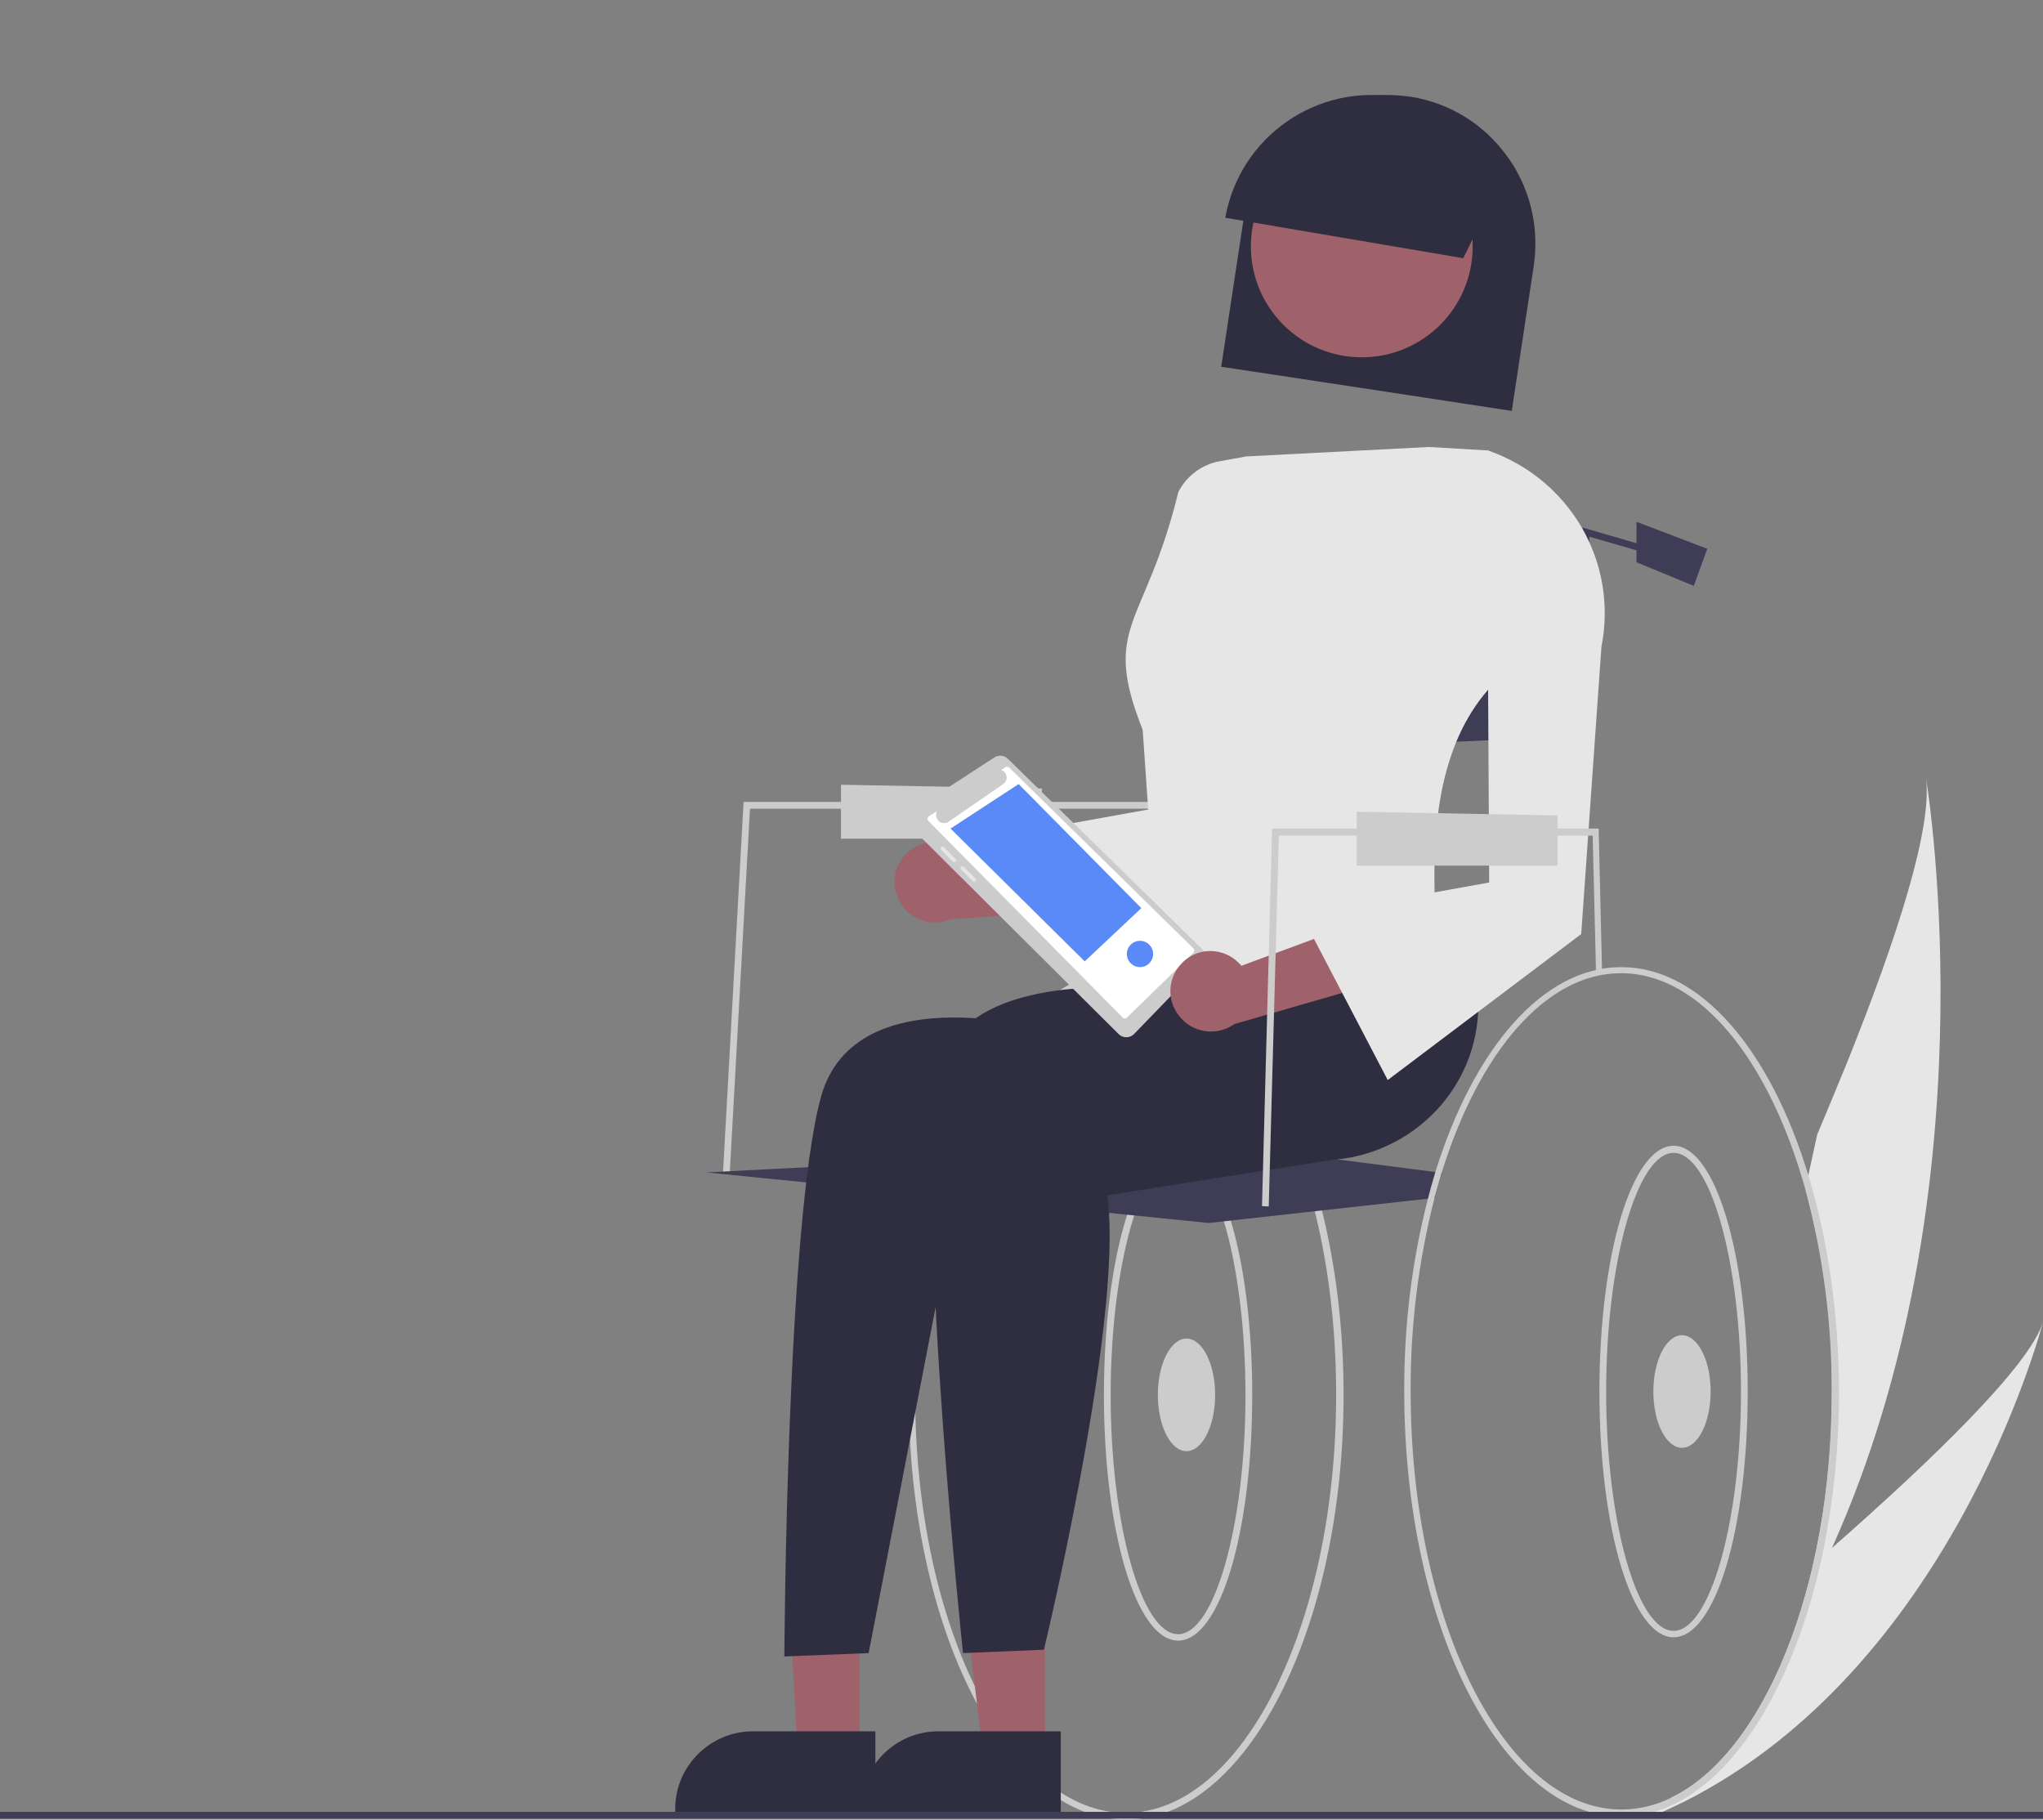 <svg xmlns="http://www.w3.org/2000/svg" viewBox="0 0 606.1 539.8">
	<rect x="0" y="0" width="606.1" height="539.8" fill="#808080" stroke="none"/>
	<style type="text/css">.st0{fill:#9F616A}.st1{fill:#E6E6E6}.st2{fill:#CCCCCC}.st3{fill:#2F2E41}.st4{fill:#3F3D56}.st5{fill:#FFFFFF}.st6{fill:#5A8AF8}</style>
	<path class="st0" d="M270.1,252.2c5.2-4,12.6-3,16.6,2.2c0.4,0.6,0.8,1.1,1.1,1.8l41.7-6l-9.3,19.8l-38.1,2.7c-6,2.6-13-0.1-15.7-6.2C264.1,261.4,265.7,255.5,270.1,252.2L270.1,252.2z"/>
	<path class="st1" d="M606.1,392.2c-1.3,4.8-28,102.9-106.7,142.4c-3.3,1.6-6.7,3.2-10.1,4.6l-0.8-1.2l-1-1.5l1.3,0.3c2.8,0.6,5.6-0.8,6.8-3.4c27.5-13.1,47.9-62.2,47.9-120.6c0.1-20.3-2.5-40.6-7.9-60.2l0.9-4l2.6-12c3-7.2,6-14.3,8.8-21.2c15.1-37.6,25.4-69.9,23.5-84.6c0.9,5.8,19.4,123.3-27.9,228.4C573.2,433.1,602.1,405.2,606.1,392.2z"/>
	<path class="st2" d="M334,287.8c-23.4,0-43.9,24.4-55.2,60.9c-0.8,2.6-1.5,5.2-2.2,7.9c-4.8,18.7-7.1,37.9-7,57.2c0,69.5,28.9,126,64.5,126s64.5-56.5,64.5-126S369.6,287.8,334,287.8zM334,537.8c-34.5,0-62.5-55.6-62.5-124c-0.1-19.4,2.3-38.7,7.1-57.5c0.7-2.5,1.4-5,2.1-7.4c11-35.5,30.8-59.2,53.2-59.2c34.5,0,62.5,55.6,62.5,124S368.5,537.8,334,537.8z"/>
	<path class="st2" d="M349.5,486.7c-12.3,0-22-32-22-72.9s9.7-72.9,22-72.9s22,32,22,72.9S361.9,486.7,349.5,486.7z M349.5,343c-10.8,0-20,32.4-20,70.9s9.2,70.9,20,70.9s20-32.4,20-70.9S360.4,343,349.5,343L349.5,343z"/>
	<polygon class="st0" points="310,519.6 291.6,519.6 282.8,448.5 310,448.5 "/>
	<path class="st3" d="M314.7,537.5h-59.4v-0.8c0-12.8,10.4-23.1,23.1-23.1l0,0h36.3V537.5z"/>
	<polygon class="st0" points="255,519.6 236.6,519.6 233.7,465.4 255,465.4 "/>
	<path class="st3" d="M259.7,537.5h-59.4v-0.8c0-12.8,10.4-23.1,23.1-23.1l0,0h36.3V537.5z"/>
	<ellipse class="st2" cx="352" cy="413.8" rx="8.5" ry="16.7"/>
	<path class="st4" d="M348.1,164.8l122.5-0.5v54l-122.5,5.5V164.8z"/>
	<path class="st2" d="M216.5,347.9l-2-0.1l6.1-109.9h123.9v2h-122L216.5,347.9z"/>
	<path class="st4" d="M427.8,348c-0.8,2.4-1.5,4.9-2.1,7.4l-2.1,0.2l-65,7.2l-149-15l155-8l61.3,7.9L427.8,348z"/>
	<path class="st3" d="M317.2,295.7l-3.6,10.6c0,0-59.9-18.3-70.1,19.3s-10.8,165.8-10.8,165.8l25-1l24.9-128.6L402.2,343l-3.8-67.1L317.2,295.7z"/>
	<path class="st3" d="M366,296.3c0,0-82-17-88,24s7.7,170.1,7.7,170.1l24-1c0,0,27.3-113.1,17.3-141.1l67.7-4.2c23.4-1.4,42.4-19.9,43.8-43.3c0.5-8.9-1.7-17.1-9.4-21.6c-24-14-68-14-68-14L366,296.3z"/>
	<path class="st4" d="M471.5,232.8h-2v-76.3l32.3,9.4l-0.6,1.9l-29.7-8.6L471.5,232.8z"/>
	<path class="st2" d="M536.5,348.7c-11.2-37-31.9-61.8-55.5-61.8c-23.4,0-43.9,24.4-55.2,60.9c-0.8,2.6-1.5,5.2-2.2,7.9c-4.8,18.7-7.1,37.9-7,57.2c0,69.5,28.9,126,64.5,126c2.5,0,5-0.3,7.4-0.8c24-5.4,44-36.6,52.6-79c3-15.2,4.5-30.7,4.5-46.2C545.5,389.4,542.2,367.5,536.5,348.7z M495.6,533.4c-4.5,2.2-9.5,3.4-14.6,3.4c-34.5,0-62.5-55.6-62.5-124c-0.1-19.4,2.3-38.7,7.1-57.5c0.7-2.5,1.4-5,2.1-7.4c11-35.5,30.8-59.2,53.2-59.2c23.5,0,43.9,25.8,54.6,63.8c5.3,19.6,8,39.9,7.9,60.2C543.5,471.3,523.1,520.4,495.6,533.4z"/>
	<path class="st2" d="M496.5,485.7c-12.3,0-22-32-22-72.9s9.7-72.9,22-72.9s22,32,22,72.9S508.9,485.7,496.5,485.7z M496.5,342c-10.8,0-20,32.4-20,70.9s9.2,70.9,20,70.9s20-32.4,20-70.9S507.4,342,496.5,342L496.5,342z"/>
	<ellipse class="st2" cx="499" cy="412.8" rx="8.5" ry="16.7"/>
	<path class="st4" d="M485.5,154.8l21,8l-4,11l-17-7V154.8z"/>
	<path class="st2" d="M249.5,232.8v16h59.6v-14.9L249.5,232.8z"/>
	<path class="st1" d="M396.4,153.3c0,4.4-0.5,8.8-1.3,13.1l-6,85.2l-60.2,17.3l-17.8,5.1l-0.8-4.7l-3-17.6l-0.9-5.4l21.2-3.8l34.3-6.2l8.1-99c0,0,24.2,0.2,24.9,2.9C395.9,144.5,396.5,148.9,396.4,153.3L396.4,153.3z"/>
	<path class="st3" d="M450.5,51.8c-1-2-2.2-3.9-3.5-5.6c-6.8-9.4-17-15.7-28.5-17.5c-2.9-0.4-5.8-0.6-8.7-0.5c-20,1-37.1,15.7-40.8,36.5c0,0.3-0.1,0.5-0.1,0.8l-0.1,0.4l-6.5,42.9l4.6,0.7l17.9,2.7l37.5,5.7l26.2,4L455,79C456.4,69.7,454.9,60.2,450.5,51.8L450.5,51.8z"/>
	<circle class="st0" cx="404" cy="73.1" r="32.9"/>
	<path class="st1" d="M443.6,134.6l-1.3,69.1c-0.3,0.3-0.6,0.7-0.9,1c-13.7,15.8-16.3,38.3-15.8,60c0,2.4,0.2,4.8,0.3,7.2c-10,4.4-20.5,9-31,12.7c-2,0.7-4.1,1.4-6.1,2c-16.8,5.2-33.2,7.2-46.6,1c-4.9-2.3-9.3-5.5-12.9-9.6l-0.5-9.1l12.2-23.4l-2-29c-12.4-31.2,0.7-30.1,10.6-70.6c2.5-4.8,7.1-8.2,12.4-9.1l7.8-1.4l54.1-2.8l17,1L443.6,134.6z"/>
	<path class="st3" d="M446.3,51.8l-12.2,24.8l-70.6-12c4.3-24.1,27.3-40.1,51.4-35.7C428.4,31.2,439.9,39.7,446.3,51.8L446.3,51.8z"/>
	<path class="st2" d="M299,225.1c-1.1-1.1-2.7-1.2-4-0.4l-24.3,15.8c-1.5,1-1.9,2.9-0.9,4.4c0.1,0.2,0.3,0.4,0.4,0.5l61.7,61.4c1.2,1.2,3.3,1.2,4.5,0l0,0l0,0l20.2-20.9c1.2-1.3,1.2-3.3-0.1-4.5L299,225.1z"/>
	<path class="st5" d="M275.5,242.2l2.5-1.6c-0.6,1.2-0.2,2.6,0.9,3.3c0.8,0.4,1.8,0.4,2.5-0.1l16.2-11.2c1.1-0.7,1.4-2.2,0.6-3.3c-0.3-0.4-0.7-0.8-1.2-0.9l1.3-0.8c0.3-0.2,0.8-0.2,1.1,0.1l54.7,53.7c0.3,0.3,0.3,0.9,0,1.2l0,0l0,0l-19.8,19.3c-0.3,0.3-0.9,0.3-1.2,0l-57.7-58.4c-0.3-0.3-0.3-0.9,0-1.2C275.4,242.2,275.5,242.2,275.5,242.2L275.5,242.2z"/>
	<path class="st6" d="M338.6,269.4l-16.8,15.8L282,245.8l20.2-13.2L338.6,269.4z"/>
	<path class="st1" d="M283.5,255.6c0.2-0.2,0.2-0.6,0-0.8l-3.5-3.5c-0.2-0.2-0.6-0.2-0.8,0c-0.2,0.2-0.2,0.6,0,0.8l3.5,3.5C282.9,255.8,283.3,255.8,283.5,255.6z"/>
	<path class="st1" d="M289.4,260.6l-3.5-3.5c-0.2-0.2-0.6-0.2-0.8,0c-0.2,0.2-0.2,0.6,0,0.8l0,0l0,0l3.5,3.5c0.2,0.2,0.6,0.2,0.8,0C289.6,261.2,289.6,260.8,289.4,260.6z"/>
	<circle class="st6" cx="338.2" cy="283" r="3.9"/>
	<rect y="537.5" class="st4" width="606.1" height="2"/>
	<path class="st0" d="M350.1,286.3c4.2-5,11.7-5.6,16.7-1.3c0.5,0.5,1,0.9,1.5,1.5l39.5-14.6l-4.9,21.3l-36.7,10.6c-5.3,3.8-12.8,2.6-16.6-2.7C346.2,296.6,346.5,290.5,350.1,286.3z"/>
	<path class="st1" d="M411.7,320.4l-25.4-48.6l55.5-10l-0.7-126.3v-2c24.5,8.4,39,33,34,58.4l-6,85.2L411.7,320.4z"/>
	<path class="st2" d="M402.5,240.8v16h59.6v-14.9L402.5,240.8z"/>
	<path class="st2" d="M473.5,288.9l-1-41h-93.1l-3,110l-2-0.1l3-112h96.9v1l1,42L473.5,288.9z"/>
</svg>
